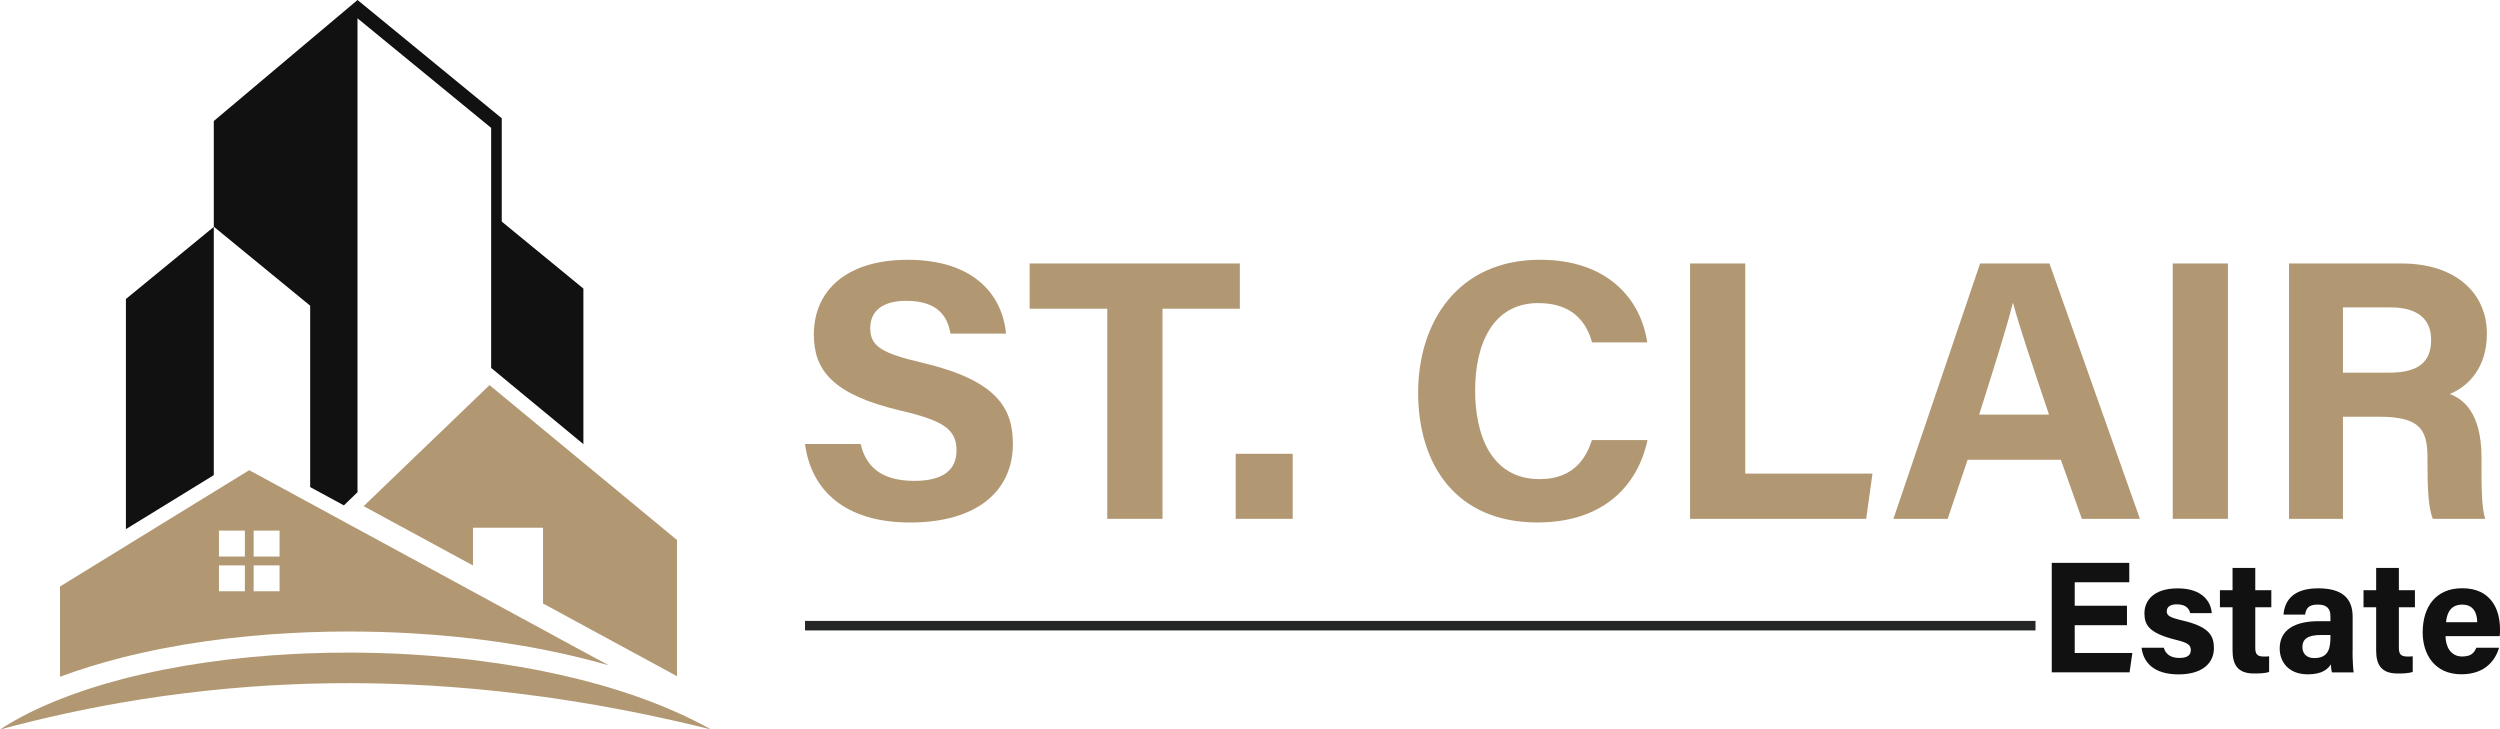 <svg xmlns="http://www.w3.org/2000/svg" xmlns:xlink="http://www.w3.org/1999/xlink" version="1.1" id="Layer_1" x="0px" y="0px" style="enable-background:new 0 0 595.28 841.89;" xml:space="preserve" viewBox="30.96 343.25 532.53 155.39">
<style type="text/css">
	.st0{fill:#B19873;}
	.st1{fill:#111111;}
	.st2{fill:#252626;}
</style>
<g>
	<g>
		<path class="st0" d="M214.29,437.82c1.24,5.46,5.16,7.86,11.46,7.86c6.28,0,8.96-2.48,8.96-6.46c0-4.43-2.62-6.35-11.93-8.51    c-14.8-3.48-18.46-8.86-18.46-16.2c0-9.48,7.09-15.92,19.97-15.92c14.44,0,20.2,7.76,20.98,15.72h-11.85    c-0.57-3.35-2.42-6.98-9.43-6.98c-4.77,0-7.66,1.97-7.66,5.83c0,3.78,2.31,5.32,11.1,7.36c15.82,3.73,19.29,9.61,19.29,17.28    c0,9.93-7.52,16.75-21.9,16.75c-13.81,0-21.08-6.8-22.38-16.72H214.29z"/>
		<path class="st0" d="M266.82,409.01h-16.53v-9.64h44.77v9.64h-16.47v44.76h-11.77V409.01z"/>
		<path class="st0" d="M294.18,453.77v-13.86h12.14v13.86H294.18z"/>
		<path class="st0" d="M381.9,437c-2.19,10.15-9.84,17.54-23.46,17.54c-17.25,0-25.4-12.21-25.4-27.68    c0-14.91,8.42-28.28,25.97-28.28c14.48,0,21.51,8.5,22.83,17.6h-11.76c-1.14-4.19-4.05-8.37-11.45-8.37    c-9.7,0-13.45,8.73-13.45,18.62c0,9.2,3.25,18.88,13.76,18.88c7.67,0,10.1-5.14,11.12-8.32H381.9z"/>
		<path class="st0" d="M390.96,399.37h11.76v44.76h27.1l-1.34,9.64h-37.52V399.37z"/>
		<path class="st0" d="M450.08,441.2l-4.24,12.57h-11.56l18.47-54.4h14.77l19.27,54.4h-12.37l-4.47-12.57H450.08z M467.42,431.56    c-3.86-11.48-6.32-18.81-7.64-23.7h-0.08c-1.34,5.36-4.06,13.9-7.15,23.7H467.42z"/>
		<path class="st0" d="M505.54,399.37v54.4h-11.76v-54.4H505.54z"/>
		<path class="st0" d="M530.04,432v21.77h-11.49v-54.4h23.9c11.86,0,18.25,6.53,18.25,14.94c0,7.3-3.97,11.25-7.91,12.87    c2.69,0.99,6.76,3.8,6.76,13.54v2.69c0,3.66,0.03,7.82,0.78,10.37h-11.15c-0.96-2.37-1.14-6.44-1.14-12.21v-0.79    c0-5.95-1.5-8.76-10.27-8.76H530.04z M530.04,422.63h9.86c6.44,0,8.92-2.45,8.92-7c0-4.42-2.89-6.9-8.64-6.9h-10.14V422.63z"/>
	</g>
	<g>
		<g>
			<path class="st1" d="M484.04,476.42H472.9v5.92h12.28l-0.6,4.13h-16.57v-23.32h16.51v4.13H472.9v5h11.13V476.42z"/>
			<path class="st1" d="M491.88,481.22c0.37,1.39,1.5,2.18,3.31,2.18c1.79,0,2.44-0.64,2.44-1.7c0-1.12-0.75-1.57-3.25-2.18     c-5.69-1.41-6.63-3.17-6.63-5.64c0-2.57,1.82-5.3,7.09-5.3c5.3,0,7.1,2.9,7.25,5.27h-4.6c-0.16-0.65-0.59-1.87-2.86-1.87     c-1.6,0-2.12,0.71-2.12,1.5c0,0.87,0.54,1.29,3.38,1.95c5.83,1.36,6.66,3.36,6.66,5.93c0,2.9-2.2,5.54-7.53,5.54     c-5.31,0-7.5-2.57-7.88-5.67H491.88z"/>
			<path class="st1" d="M503.83,468.97h2.69v-4.74h4.84v4.74h3.42v3.64h-3.42v8.64c0,1.33,0.41,1.85,1.85,1.85     c0.27,0,0.74,0,1.1-0.05v3.33c-0.96,0.33-2.28,0.33-3.25,0.33c-3.41,0-4.54-1.83-4.54-4.89v-9.21h-2.69V468.97z"/>
			<path class="st1" d="M532.08,481.96c0,1.67,0.13,4.1,0.24,4.52h-4.62c-0.13-0.35-0.24-1.27-0.24-1.71     c-0.63,0.98-1.82,2.12-4.91,2.12c-4.21,0-5.99-2.78-5.99-5.49c0-3.99,3.2-5.83,8.32-5.83c0.85,0,1.91,0,2.49,0v-1.07     c0-1.24-0.45-2.47-2.69-2.47c-2.04,0-2.49,0.87-2.71,2.14h-4.6c0.26-3.11,2.18-5.63,7.5-5.6c4.68,0.03,7.23,1.86,7.23,6.03     V481.96z M527.37,478.51c-0.4,0-1.33,0-1.97,0c-2.92,0-4,0.89-4,2.58c0,1.27,0.78,2.34,2.52,2.34c3.07,0,3.45-2.14,3.45-4.46     V478.51z"/>
			<path class="st1" d="M534.42,468.97h2.69v-4.74h4.84v4.74h3.42v3.64h-3.42v8.64c0,1.33,0.41,1.85,1.85,1.85     c0.27,0,0.74,0,1.1-0.05v3.33c-0.96,0.33-2.28,0.33-3.25,0.33c-3.41,0-4.54-1.83-4.54-4.89v-9.21h-2.69V468.97z"/>
			<path class="st1" d="M551.89,478.76c0,2.19,1.1,4.33,3.51,4.33c2.01,0,2.59-0.81,3.05-1.87h4.84c-0.62,2.14-2.53,5.66-8.02,5.66     c-5.76,0-8.25-4.31-8.25-8.91c0-5.49,2.81-9.42,8.43-9.42c6,0,8.04,4.35,8.04,8.72c0,0.59,0,0.98-0.06,1.48H551.89z      M558.64,475.79c-0.03-2.04-0.85-3.75-3.2-3.75c-2.32,0-3.25,1.6-3.45,3.75H558.64z"/>
		</g>
		<g>
			<g>
				<rect x="202.44" y="475.51" class="st2" width="262.11" height="2.03"/>
			</g>
		</g>
	</g>
	<g>
		<g>
			<g>
				<path class="st0" d="M175.17,495.01c-3.9-1.75-8.08-3.32-12.46-4.7c-2.93-0.92-5.95-1.76-9.05-2.52      c-2.3-0.57-4.65-1.09-7.03-1.57c-1.58-0.32-3.17-0.62-4.78-0.9c-2.97-0.51-5.99-0.96-9.05-1.35c-0.37-0.05-0.73-0.09-1.1-0.14      c-1.44-0.18-2.89-0.33-4.34-0.47c-3-0.3-6.02-0.54-9.05-0.72c-4.22-0.24-8.46-0.37-12.68-0.38c-3.02,0-6.04,0.05-9.05,0.16      c-1.14,0.05-2.28,0.09-3.41,0.16c-3.05,0.16-6.07,0.38-9.05,0.67c-6.35,0.61-12.52,1.5-18.38,2.66      c-3.11,0.62-6.13,1.31-9.05,2.08c-4.61,1.21-8.96,2.62-12.98,4.21c-4.76,1.88-9.05,4.03-12.75,6.44      c4.26-1.15,8.51-2.19,12.75-3.13c4.34-0.96,8.66-1.82,12.98-2.57c3.02-0.52,6.04-1,9.05-1.42c6.15-0.86,12.28-1.51,18.38-1.97      c3.02-0.23,6.04-0.4,9.05-0.52c1.14-0.05,2.28-0.09,3.41-0.13c3.02-0.09,6.04-0.13,9.05-0.13c4.24,0.01,8.46,0.11,12.68,0.3      c3.02,0.13,6.04,0.31,9.05,0.54c1.45,0.11,2.9,0.23,4.34,0.36c0.37,0.03,0.73,0.06,1.1,0.1c3.02,0.28,6.04,0.61,9.05,0.98      c1.6,0.19,3.19,0.4,4.78,0.62c2.35,0.32,4.69,0.68,7.03,1.05c3.02,0.49,6.04,1.01,9.05,1.59c4.16,0.78,8.32,1.65,12.46,2.59      c2.42,0.55,4.83,1.13,7.24,1.73C180.13,497.35,177.71,496.14,175.17,495.01z"/>
			</g>
		</g>
		<g>
			<g>
				<polygon class="st0" points="153.66,475.62 162.71,480.53 175.17,487.29 175.17,458.28 162.71,447.98 153.66,440.51       146.63,434.7 141.85,430.75 135.23,425.28 132.81,427.62 131.71,428.67 127.37,432.85 118.31,441.55 108.42,451.07       118.31,456.43 127.37,461.35 131.71,463.7 131.71,455.67 132.81,455.67 141.85,455.67 146.63,455.67 146.63,471.8     "/>
			</g>
		</g>
		<g>
			<g>
				<path class="st0" d="M153.66,481.2l-7.03-3.82l-4.78-2.59l-9.04-4.91l-1.1-0.6l-4.34-2.36l-9.05-4.91l-12.68-6.88l-9.04-4.91      l-3.41-1.85l-9.04-4.91l-0.1-0.06l-18.29,11.24l-9.04,5.56l-12.98,7.98v19.23c4.02-1.5,8.37-2.85,12.98-4.03      c2.91-0.74,5.93-1.42,9.04-2.02c5.83-1.14,11.99-2.01,18.39-2.61c2.96-0.28,5.98-0.51,9.04-0.66c1.13-0.06,2.27-0.11,3.41-0.16      c2.83-0.11,5.69-0.16,8.58-0.16h0.47c4.28,0.01,8.52,0.13,12.68,0.36c3.06,0.18,6.08,0.41,9.05,0.69      c1.46,0.14,2.91,0.3,4.34,0.47c0.36,0.04,0.73,0.09,1.1,0.13c3.07,0.38,6.09,0.82,9.04,1.32c1.61,0.27,3.21,0.56,4.78,0.87      c2.39,0.47,4.73,0.98,7.03,1.53c2.38,0.57,4.71,1.18,6.98,1.84L153.66,481.2z M83.12,469.2H77.6v-5.52h5.52V469.2z M83.12,461.8      H77.6v-5.52h5.52V461.8z M90.51,469.2h-5.52v-5.52h5.52V469.2z M90.51,461.8h-5.52v-5.52h5.52V461.8z"/>
			</g>
		</g>
		<g>
			<g>
				<g>
					<polygon class="st1" points="155.23,404.72 155.23,437.86 148.57,432.35 143.79,428.41 135.58,421.62 135.58,370.49        107.11,347.15 107.11,448.1 104.21,450.9 98.04,447.55 97.03,447 97.03,408.37 76.53,391.56 76.5,391.53 76.5,369.03        97.03,351.74 104.77,345.23 107.11,343.25 107.12,343.25 135.58,366.59 137.84,368.44 137.84,390.45      "/>
				</g>
			</g>
			<g>
				<g>
					<polygon class="st1" points="76.5,391.58 76.5,444.46 64.15,452.05 57.78,455.96 57.78,406.94      "/>
				</g>
			</g>
		</g>
	</g>
</g>
</svg>